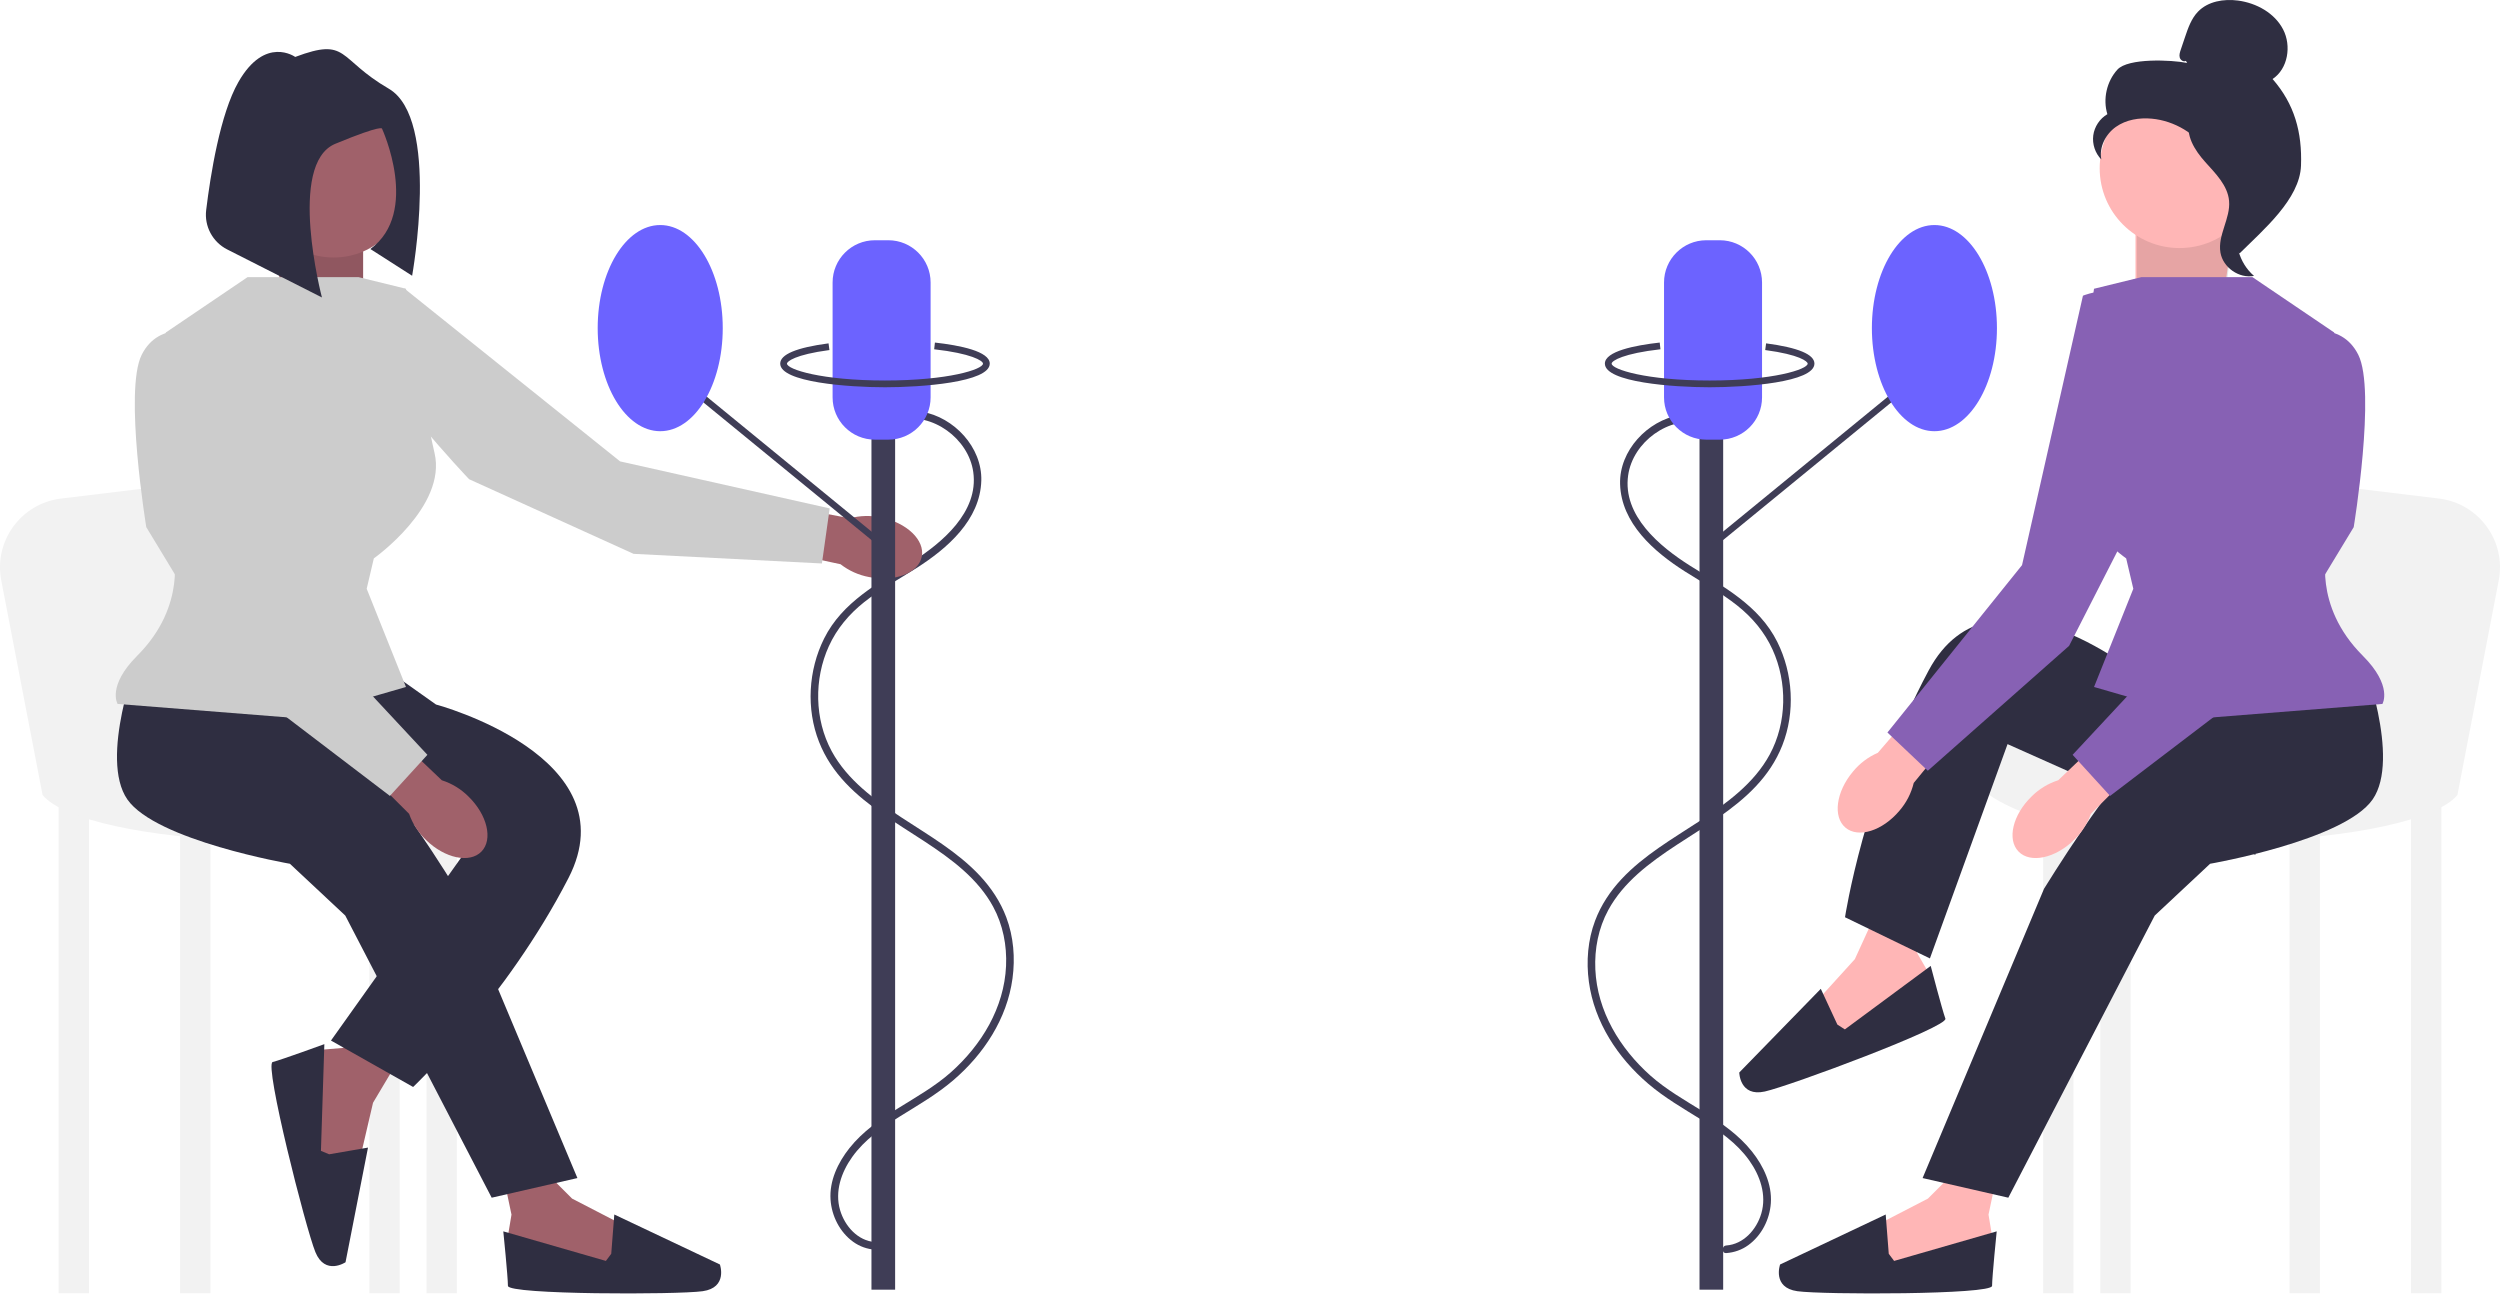 <svg width="376" height="195" viewBox="0 0 376 195" fill="none" xmlns="http://www.w3.org/2000/svg">
<path d="M135.265 63.121C140.257 61.997 145.67 65.972 146.378 70.987C147.232 77.039 141.632 81.688 137.097 84.553C132.107 87.706 126.694 90.523 123.946 96.035C121.572 100.799 121.228 106.599 123.18 111.569C126.959 121.189 137.763 124.499 144.932 130.926C146.685 132.498 148.241 134.287 149.367 136.364C150.846 139.089 151.451 142.199 151.311 145.285C151.028 151.566 147.628 157.172 143.012 161.273C138.259 165.496 131.77 167.622 127.75 172.684C126.026 174.855 124.72 177.6 124.915 180.436C125.083 182.89 126.301 185.308 128.309 186.762C129.287 187.471 130.415 187.867 131.617 187.955C132.351 188.009 132.348 186.865 131.617 186.811C128.998 186.62 127.05 184.397 126.347 181.995C125.528 179.197 126.529 176.32 128.164 174.021C130.025 171.403 132.703 169.549 135.398 167.877C138.128 166.182 140.905 164.58 143.357 162.485C147.952 158.561 151.46 153.224 152.282 147.157C152.699 144.08 152.444 140.881 151.346 137.963C150.465 135.62 149.071 133.523 147.364 131.7C144.019 128.127 139.702 125.649 135.646 122.988C131.587 120.326 127.434 117.328 125.076 112.961C122.492 108.175 122.414 102.124 124.657 97.193C125.858 94.553 127.695 92.375 129.955 90.573C132.417 88.611 135.206 87.112 137.854 85.427C142.467 82.492 147.422 78.201 147.588 72.286C147.729 67.274 143.479 62.743 138.647 61.924C137.415 61.716 136.181 61.743 134.961 62.018C134.243 62.18 134.547 63.283 135.265 63.121Z" fill="#3F3D56"/>
<path d="M255.985 63.629C250.993 62.505 245.579 66.481 244.872 71.496C244.018 77.547 249.618 82.196 254.153 85.061C259.142 88.214 264.556 91.031 267.304 96.543C269.678 101.307 270.022 107.107 268.07 112.077C264.291 121.697 253.487 125.008 246.317 131.434C244.564 133.006 243.009 134.795 241.883 136.872C240.404 139.597 239.799 142.707 239.938 145.793C240.222 152.074 243.622 157.68 248.237 161.781C252.991 166.004 259.479 168.131 263.5 173.193C265.224 175.363 266.529 178.108 266.335 180.944C266.166 183.398 264.949 185.817 262.941 187.271C261.962 187.979 260.835 188.376 259.633 188.464C258.899 188.517 258.902 187.373 259.633 187.32C262.252 187.128 264.2 184.905 264.903 182.503C265.722 179.706 264.721 176.828 263.086 174.529C261.224 171.911 258.546 170.057 255.852 168.385C253.122 166.691 250.345 165.089 247.892 162.994C243.297 159.069 239.79 153.732 238.968 147.666C238.55 144.589 238.805 141.389 239.903 138.472C240.785 136.129 242.179 134.031 243.885 132.208C247.231 128.635 251.547 126.157 255.604 123.497C259.663 120.834 263.816 117.837 266.174 113.469C268.757 108.683 268.836 102.632 266.593 97.701C265.391 95.061 263.555 92.883 261.295 91.082C258.833 89.12 256.044 87.62 253.396 85.935C248.783 83 243.828 78.71 243.661 72.794C243.52 67.783 247.771 63.251 252.603 62.433C253.835 62.224 255.069 62.252 256.289 62.526C257.006 62.688 256.703 63.791 255.985 63.629Z" fill="#3F3D56"/>
<path d="M336.431 30.796L334.073 46.95L321.181 47.218V33.124L336.431 30.796Z" fill="#FFB6B6"/>
<path opacity="0.1" d="M336.431 30.796L334.279 47.458L321.387 47.727V33.633L336.431 30.796Z" fill="black"/>
<path d="M8.821 194.503H13.386L13.386 120.645H8.821L8.821 194.503Z" fill="#F2F2F2"/>
<path d="M27.084 194.503H31.65L31.65 120.645H27.084L27.084 194.503Z" fill="#F2F2F2"/>
<path d="M55.553 194.503H60.118L60.118 120.645H55.553L55.553 194.503Z" fill="#F2F2F2"/>
<path d="M64.147 194.503H68.713L68.713 120.645H64.147L64.147 194.503Z" fill="#F2F2F2"/>
<path d="M6.404 119.57L0.19 87.302C-0.952 81.37 3.173 75.712 9.17 74.985L42.393 70.958C42.393 70.958 46.958 108.29 46.958 106.41C46.958 104.53 92.213 111.11 75.293 120.51C58.373 129.91 12.715 127.225 6.404 119.57Z" fill="#F2F2F2"/>
<path d="M80.411 174.64L86.037 180.266L93.806 184.285L93.003 191.251L78.267 189.643L76.392 185.893L76.928 182.678L75.856 177.587L80.411 174.64Z" fill="#A0616A"/>
<path d="M91.931 188.572L92.391 182.661L108.274 190.179C108.274 190.179 109.504 193.662 105.674 194.198C101.844 194.734 76.392 194.734 76.392 193.394C76.392 192.055 75.696 185.196 75.696 185.196L91.127 189.643L91.931 188.572Z" fill="#2F2E41"/>
<path d="M60.175 159.013L56.105 165.85L54.121 174.369L47.172 175.304L45.105 160.626L48.28 157.885L51.528 157.614L56.198 155.323L60.175 159.013Z" fill="#A0616A"/>
<path d="M49.505 173.606L55.347 172.598L51.967 189.842C51.967 189.842 48.893 191.891 47.432 188.31C45.971 184.73 39.71 160.06 41.008 159.73C42.307 159.401 48.783 157.039 48.783 157.039L48.269 173.091L49.505 173.606Z" fill="#2F2E41"/>
<path d="M42.527 31.075L41.721 47.458L54.613 47.727V33.633L42.527 31.075Z" fill="#A0616A"/>
<path opacity="0.1" d="M42.527 31.075L41.721 47.458L54.613 47.727V33.633L42.527 31.075Z" fill="black"/>
<path d="M20.772 98.756C20.772 98.756 14.864 114.065 19.161 120.242C23.458 126.419 43.601 129.91 43.601 129.91L51.927 137.699L73.95 180.134L86.842 177.18L68.579 133.671C68.579 133.671 57.836 116.213 53.807 113.796C49.778 111.379 42.277 102.303 42.277 102.303L20.772 98.756Z" fill="#2F2E41"/>
<path d="M57.298 100.099L65.572 105.958C65.572 105.958 94.899 113.796 85.499 132.059C76.099 150.322 62.133 163.482 62.133 163.482L49.778 156.499L69.653 128.568L34.738 107.35L57.298 100.099Z" fill="#2F2E41"/>
<path d="M132.497 77.828C136.385 78.61 139.132 81.25 138.634 83.724C138.136 86.198 134.581 87.569 130.692 86.786C129.134 86.495 127.669 85.835 126.418 84.861L109.988 81.338L111.397 74.844L127.81 77.95C129.34 77.536 130.947 77.494 132.497 77.828Z" fill="#A0616A"/>
<path d="M70.453 119.792C73.295 122.558 74.171 126.267 72.41 128.075C70.649 129.883 66.919 129.106 64.077 126.338C62.926 125.248 62.054 123.899 61.532 122.402L49.64 110.529L54.347 105.839L66.449 117.352C67.96 117.834 69.333 118.671 70.453 119.792Z" fill="#A0616A"/>
<path d="M53.941 41.684H37.228L24.935 50.009L26.009 82.775C26.009 82.775 28.256 91.004 20.638 98.621C16.072 103.187 17.684 105.873 17.684 105.873L44.81 108.022L61.059 103.322L55.15 88.55L56.224 83.984C56.224 83.984 67.236 76.195 65.356 68.138C63.476 60.081 61.059 43.429 61.059 43.429L53.941 41.684Z" fill="#CCCCCC"/>
<path d="M42.258 89.893L30.172 50.144C30.172 50.144 23.995 47.995 21.309 53.367C18.624 58.738 22.002 79.284 22.002 79.284L36.081 102.516L58.641 119.705L64.281 113.527L42.258 89.893Z" fill="#CCCCCC"/>
<path d="M93.262 69.392L60.842 43.411C60.842 43.411 54.531 45.126 55.347 51.076C56.164 57.025 70.554 72.075 70.554 72.075L95.291 83.298L123.617 84.746L124.784 76.463L93.262 69.392Z" fill="#CCCCCC"/>
<path d="M50.181 38.729C56.411 38.729 61.461 33.679 61.461 27.449C61.461 21.219 56.411 16.169 50.181 16.169C43.951 16.169 38.901 21.219 38.901 27.449C38.901 33.679 43.951 38.729 50.181 38.729Z" fill="#A0616A"/>
<path d="M367.179 120.645H362.614V194.503H367.179V120.645Z" fill="#F2F2F2"/>
<path d="M348.916 120.645H344.35V194.503H348.916V120.645Z" fill="#F2F2F2"/>
<path d="M320.447 120.645H315.881V194.503H320.447V120.645Z" fill="#F2F2F2"/>
<path d="M311.853 120.645H307.287V194.503H311.853V120.645Z" fill="#F2F2F2"/>
<path d="M369.597 119.57L375.81 87.302C376.952 81.37 372.827 75.712 366.83 74.985L333.607 70.958C333.607 70.958 329.042 108.29 329.042 106.41C329.042 104.53 283.787 111.11 300.707 120.51C317.627 129.91 363.285 127.225 369.597 119.57Z" fill="#F2F2F2"/>
<path d="M295.589 174.64L289.963 180.266L282.194 184.285L282.997 191.251L297.733 189.643L299.608 185.893L299.072 182.678L300.144 177.587L295.589 174.64Z" fill="#FFB6B6"/>
<path d="M284.069 188.572L283.609 182.661L267.726 190.179C267.726 190.179 266.496 193.662 270.326 194.198C274.156 194.734 299.608 194.734 299.608 193.394C299.608 192.055 300.304 185.196 300.304 185.196L284.873 189.643L284.069 188.572Z" fill="#2F2E41"/>
<path d="M282.279 137.023L278.968 144.259L273.088 150.735L276.271 156.983L289.52 150.337L289.97 146.168L288.346 143.342L287.575 138.197L282.279 137.023Z" fill="#FFB6B6"/>
<path d="M276.341 154.098L273.848 148.719L261.585 161.304C261.585 161.304 261.647 164.998 265.423 164.164C269.199 163.33 293.053 154.454 292.586 153.199C292.119 151.943 290.379 145.273 290.379 145.273L277.468 154.822L276.341 154.098Z" fill="#2F2E41"/>
<path d="M355.228 98.756C355.228 98.756 361.136 114.065 356.839 120.242C352.542 126.419 332.399 129.91 332.399 129.91L324.073 137.699L302.05 180.134L289.158 177.18L307.421 133.671C307.421 133.671 318.164 116.213 322.193 113.796C326.222 111.379 333.723 102.303 333.723 102.303L355.228 98.756Z" fill="#2F2E41"/>
<path d="M332.379 105.893L322.856 102.418C322.856 102.418 299.733 82.749 290.054 100.866C280.374 118.983 277.489 137.954 277.489 137.954L290.258 144.147L301.935 111.916L339.241 128.575L332.379 105.893Z" fill="#2F2E41"/>
<path d="M278.688 116.045C276.135 119.079 275.631 122.857 277.563 124.481C279.494 126.105 283.129 124.962 285.682 121.926C286.719 120.727 287.453 119.297 287.824 117.756L298.478 104.762L293.329 100.562L282.429 113.219C280.974 113.849 279.691 114.818 278.688 116.045Z" fill="#FFB6B6"/>
<path d="M305.547 119.792C302.705 122.558 301.829 126.267 303.59 128.075C305.351 129.883 309.081 129.106 311.923 126.338C313.074 125.248 313.946 123.899 314.468 122.402L326.36 110.529L321.653 105.839L309.551 117.352C308.04 117.834 306.667 118.671 305.547 119.792Z" fill="#FFB6B6"/>
<path d="M322.059 41.684H338.772L351.065 50.009L349.991 82.775C349.991 82.775 347.744 91.004 355.362 98.621C359.928 103.187 358.316 105.873 358.316 105.873L331.19 108.022L314.942 103.322L320.85 88.55L319.776 83.984C319.776 83.984 308.764 76.195 310.644 68.138C312.524 60.081 314.942 43.429 314.942 43.429L322.059 41.684Z" fill="#8761B4"/>
<path d="M333.742 89.893L345.828 50.144C345.828 50.144 352.005 47.995 354.691 53.367C357.376 58.738 353.998 79.284 353.998 79.284L339.919 102.516L317.359 119.705L311.719 113.527L333.742 89.893Z" fill="#8761B4"/>
<path d="M304.114 84.995L313.275 44.472C313.275 44.472 319.279 41.88 322.349 47.041C325.418 52.203 323.544 72.941 323.544 72.941L311.193 97.135L289.943 115.92L283.869 110.17L304.114 84.995Z" fill="#8761B4"/>
<path d="M134.626 63.837H131.068V193.968H134.626V63.837Z" fill="#3F3D56"/>
<path d="M131.931 81.924L99.652 55.499L100.468 54.891L132.746 81.316L131.931 81.924Z" fill="#3F3D56"/>
<path d="M133.609 66.124H131.576C128.072 66.124 125.222 63.274 125.222 59.77V42.487C125.222 38.983 128.072 36.133 131.576 36.133H133.609C137.113 36.133 139.963 38.983 139.963 42.487V59.77C139.963 63.274 137.113 66.124 133.609 66.124Z" fill="#6C63FF"/>
<path d="M99.297 64.853C104.491 64.853 108.701 57.912 108.701 49.349C108.701 40.787 104.491 33.846 99.297 33.846C94.104 33.846 89.893 40.787 89.893 49.349C89.893 57.912 94.104 64.853 99.297 64.853Z" fill="#6C63FF"/>
<path d="M133.101 58.245C127.651 58.245 117.343 57.502 117.343 54.687C117.343 53.305 119.789 52.28 124.612 51.64L124.746 52.648C119.533 53.34 118.36 54.378 118.36 54.687C118.36 55.55 123.563 57.228 133.101 57.228C142.639 57.228 147.842 55.55 147.842 54.687C147.842 54.252 146.047 53.154 140.499 52.531L140.612 51.52C144.374 51.943 148.859 52.835 148.859 54.687C148.859 57.502 138.551 58.245 133.101 58.245Z" fill="#3F3D56"/>
<path d="M255.607 193.968H259.165V63.837H255.607L255.607 193.968Z" fill="#3F3D56"/>
<path d="M258.302 81.924L290.581 55.499L289.765 54.891L257.487 81.316L258.302 81.924Z" fill="#3F3D56"/>
<path d="M250.27 59.77V42.487C250.27 38.983 253.12 36.133 256.624 36.133H258.657C262.161 36.133 265.011 38.983 265.011 42.487V59.77C265.011 63.274 262.161 66.124 258.657 66.124H256.624C253.12 66.124 250.27 63.274 250.27 59.77Z" fill="#6C63FF"/>
<path d="M290.936 64.853C296.129 64.853 300.34 57.912 300.34 49.349C300.34 40.787 296.129 33.846 290.936 33.846C285.742 33.846 281.532 40.787 281.532 49.349C281.532 57.912 285.742 64.853 290.936 64.853Z" fill="#6C63FF"/>
<path d="M257.132 58.245C251.682 58.245 241.374 57.502 241.374 54.687C241.374 52.835 245.859 51.943 249.621 51.52L249.734 52.531C244.186 53.154 242.391 54.253 242.391 54.687C242.391 55.55 247.594 57.229 257.132 57.229C266.67 57.229 271.874 55.55 271.874 54.687C271.874 54.378 270.7 53.34 265.487 52.648L265.621 51.64C270.444 52.28 272.89 53.305 272.89 54.687C272.89 57.502 262.582 58.245 257.132 58.245Z" fill="#3F3D56"/>
<path d="M327.802 37.308C334.434 37.308 339.811 31.932 339.811 25.299C339.811 18.667 334.434 13.29 327.802 13.29C321.169 13.29 315.792 18.667 315.792 25.299C315.792 31.932 321.169 37.308 327.802 37.308Z" fill="#FFB6B6"/>
<path d="M328.76 9.154C328.412 9.357 327.947 9.05 327.836 8.663C327.724 8.277 327.854 7.866 327.983 7.485L328.631 5.566C329.09 4.205 329.578 2.796 330.573 1.76C332.075 0.196 334.463 -0.201 336.612 0.087C339.371 0.457 342.094 1.951 343.378 4.422C344.661 6.894 344.115 10.342 341.796 11.884C345.101 15.671 346.252 19.893 346.071 24.916C345.889 29.939 340.414 34.562 336.844 38.101C336.047 37.618 335.322 35.353 335.761 34.531C336.199 33.708 335.571 32.755 336.114 31.997C336.657 31.239 337.111 32.446 336.562 31.692C336.216 31.216 337.568 30.122 337.053 29.838C334.563 28.461 333.734 25.357 332.17 22.98C330.284 20.113 327.055 18.172 323.638 17.849C321.756 17.672 319.768 17.993 318.225 19.086C316.682 20.179 315.683 22.132 316.041 23.988C315.114 23.047 314.653 21.669 314.827 20.36C315.001 19.051 315.806 17.84 316.947 17.174C316.253 14.882 316.847 12.245 318.456 10.471C320.065 8.697 326.593 8.999 328.942 9.466" fill="#2F2E41"/>
<path d="M329.125 17.919C332.236 18.255 334.483 20.95 336.379 23.439C337.473 24.873 338.618 26.458 338.591 28.261C338.563 30.085 337.344 31.649 336.761 33.377C335.809 36.201 336.737 39.562 339.004 41.497C336.764 41.922 334.342 40.242 333.956 37.995C333.505 35.38 335.488 32.855 335.253 30.211C335.047 27.882 333.211 26.089 331.651 24.348C330.09 22.606 328.625 20.295 329.342 18.07" fill="#2F2E41"/>
<path d="M44.399 8.564C44.399 8.564 39.877 5.299 35.858 12.332C33.112 17.137 31.656 26.279 31.009 31.591C30.711 34.035 31.979 36.403 34.175 37.517L48.419 44.739C48.419 44.739 43.143 24.642 50.428 21.627C57.713 18.613 57.462 19.366 57.462 19.366C57.462 19.366 63.24 31.927 55.704 37.453L61.984 41.473C61.984 41.473 66.254 17.859 58.467 13.337C50.679 8.815 52.438 5.55 44.399 8.564Z" fill="#2F2E41"/>
</svg>
